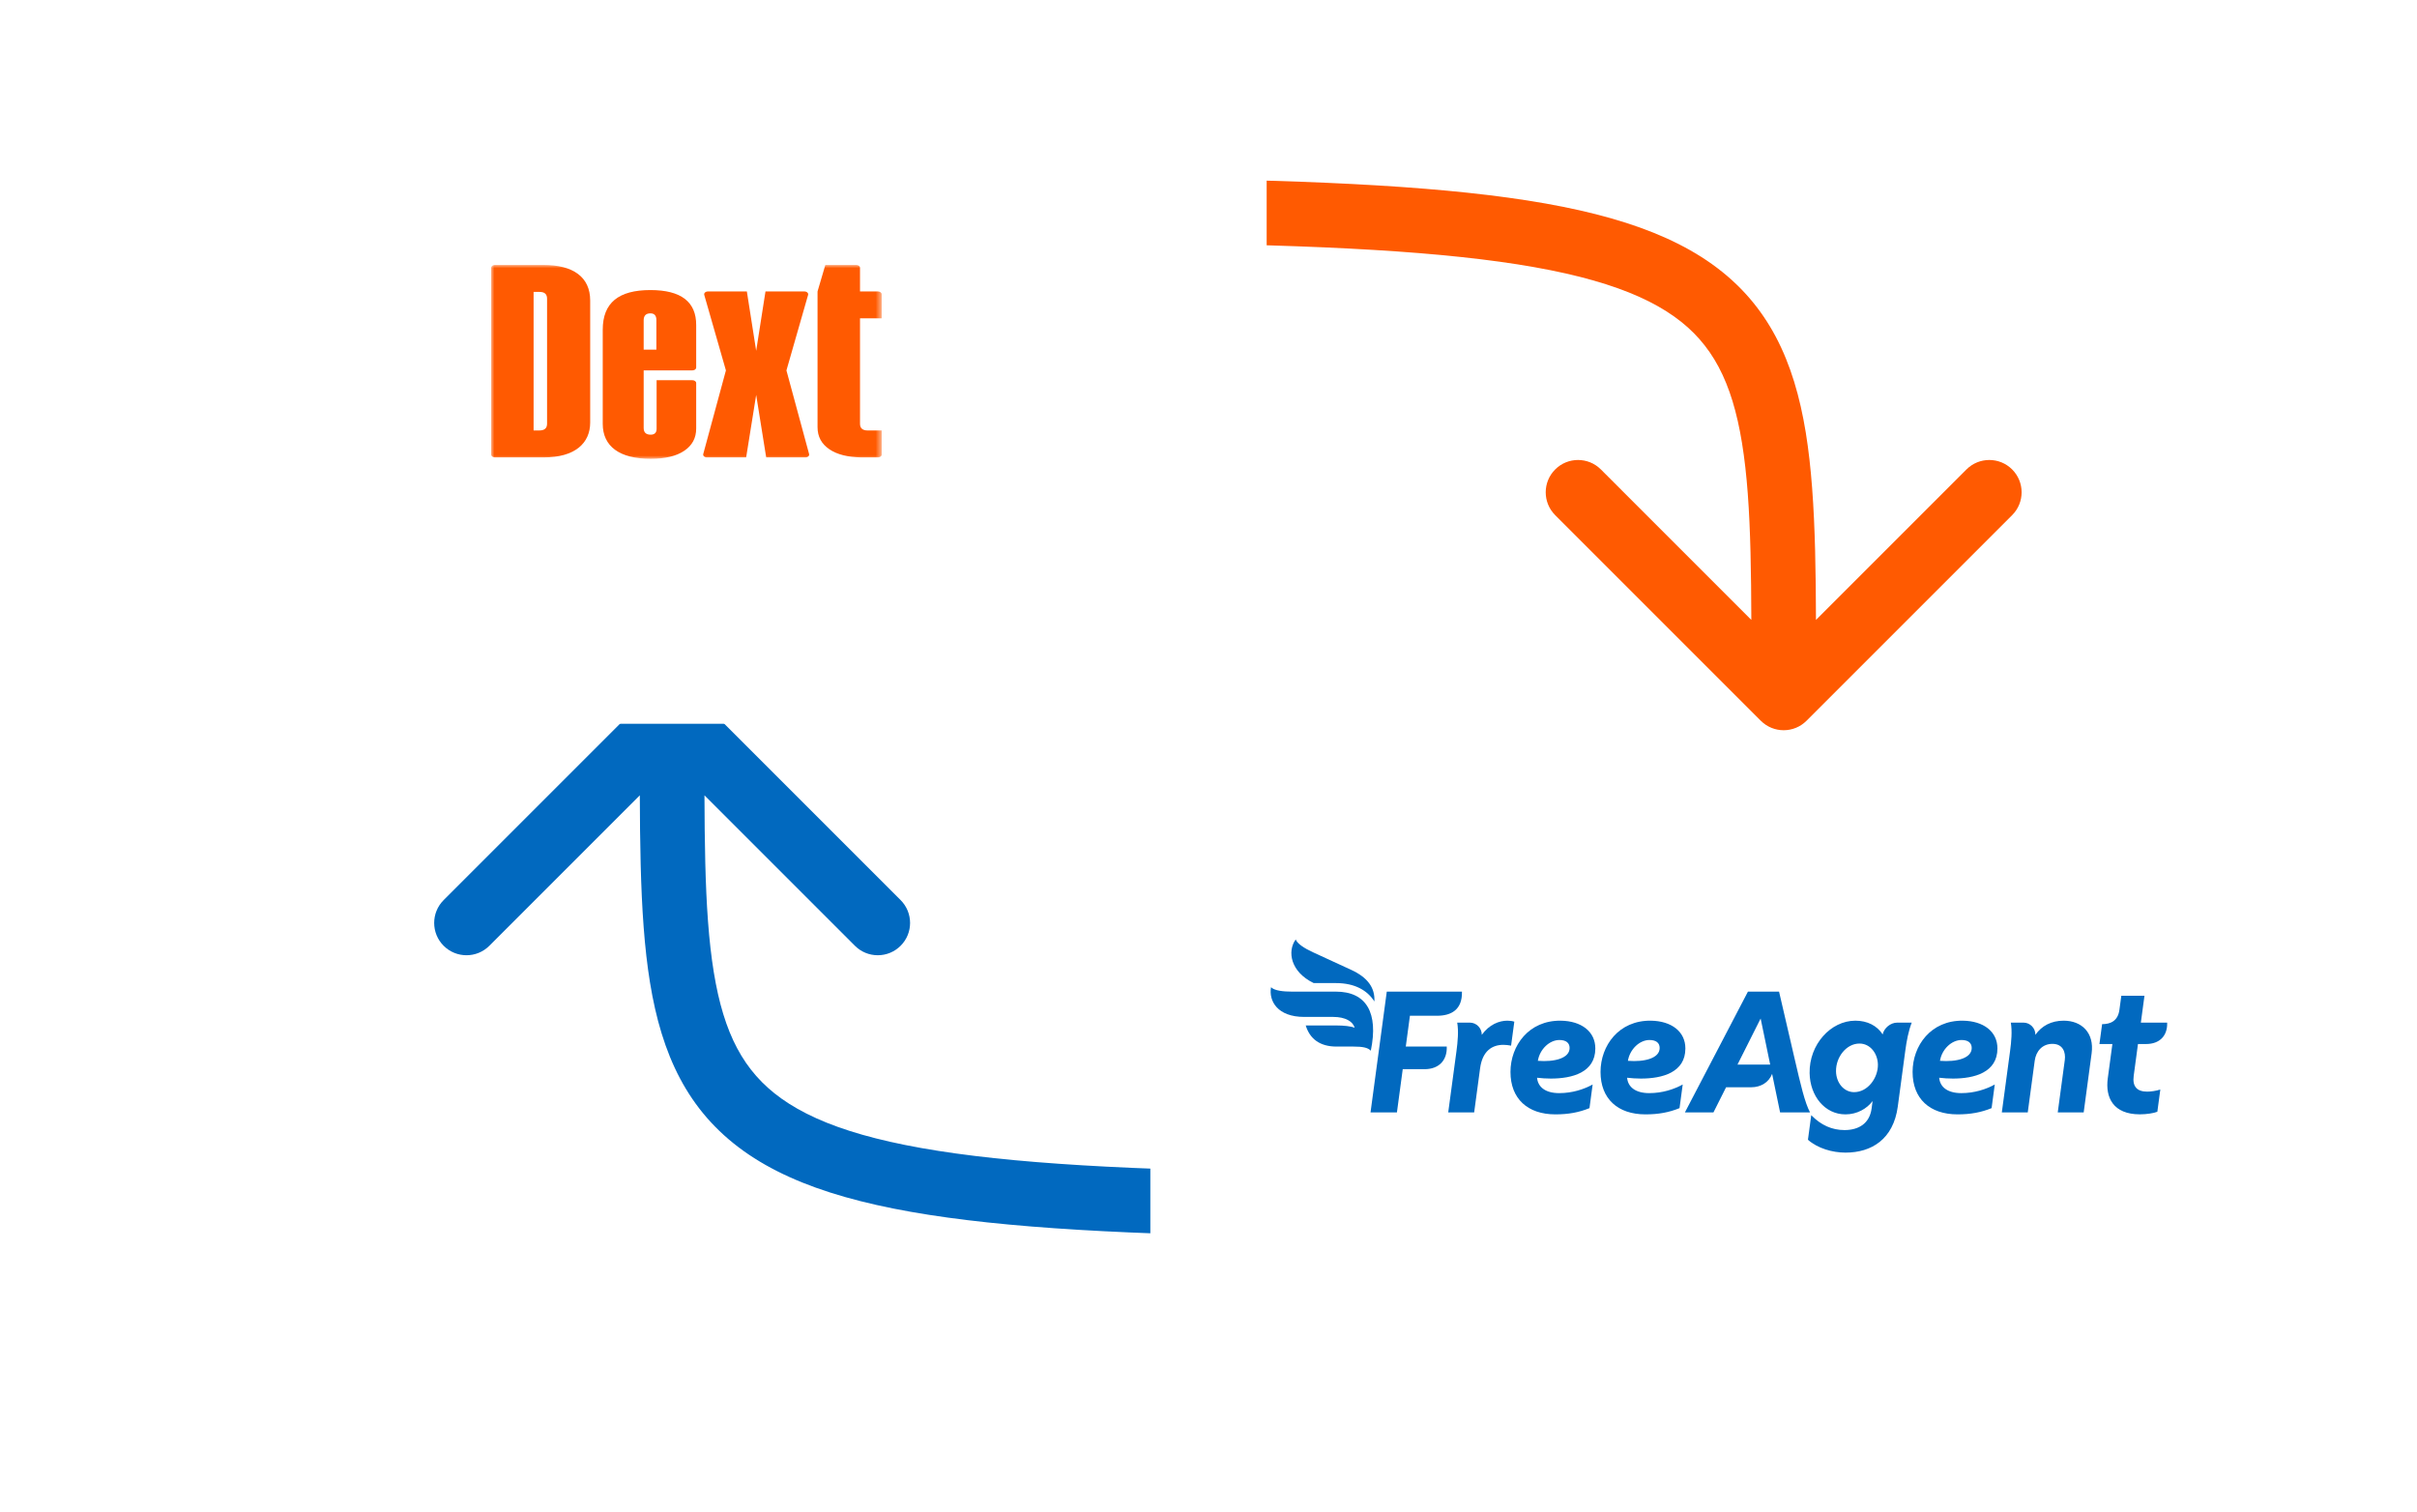 <svg width="374" height="234" viewBox="0 0 374 234" fill="none" xmlns="http://www.w3.org/2000/svg">
<g clip-path="url(#clip0_9_177)">
<mask id="mask0_9_177" style="mask-type:luminance" maskUnits="userSpaceOnUse" x="0" y="0" width="374" height="234">
<path d="M374 0H0V234H374V0Z" fill="white"/>
</mask>
<g mask="url(#mask0_9_177)">
<mask id="mask1_9_177" style="mask-type:luminance" maskUnits="userSpaceOnUse" x="0" y="0" width="374" height="234">
<path d="M374 0H0V234H374V0Z" fill="white"/>
</mask>
<g mask="url(#mask1_9_177)">
<path d="M272.464 111.535C274.417 113.488 277.583 113.488 279.536 111.535L311.355 79.716C313.308 77.763 313.308 74.597 311.355 72.644C309.403 70.692 306.237 70.692 304.284 72.644L276 100.929L247.716 72.644C245.763 70.692 242.597 70.692 240.645 72.644C238.692 74.597 238.692 77.763 240.645 79.716L272.464 111.535ZM156.5 37.5C187.009 37.5 209.484 38.003 226.11 39.776C242.857 41.562 252.885 44.575 259.095 49.007C264.954 53.189 268.006 59.078 269.55 68.532C271.139 78.267 271 90.897 271 108H281C281 91.353 281.174 77.67 279.419 66.921C277.619 55.891 273.671 47.124 264.905 40.868C256.49 34.863 244.268 31.656 227.171 29.833C209.953 27.997 186.991 27.5 156.5 27.5V37.5Z" fill="#FF5A01"/>
<path d="M107.539 107.464C105.587 105.512 102.421 105.512 100.468 107.464L68.648 139.284C66.695 141.237 66.695 144.403 68.648 146.355C70.601 148.308 73.766 148.308 75.719 146.355L104.004 118.071L132.288 146.355C134.241 148.308 137.407 148.308 139.359 146.355C141.312 144.403 141.312 141.237 139.359 139.284L107.539 107.464ZM223.504 181.5C192.995 181.5 170.52 180.996 153.894 179.223C137.147 177.437 127.119 174.425 120.908 169.992C115.05 165.811 111.998 159.922 110.454 150.468C108.865 140.733 109.004 128.103 109.004 111H99.003C99.003 127.647 98.83 141.33 100.585 152.079C102.385 163.109 106.333 171.876 115.099 178.132C123.514 184.137 135.736 187.344 152.833 189.167C170.05 191.003 193.013 191.5 223.504 191.5V181.5Z" fill="#0169BF"/>
<g filter="url(#filter0_d_9_177)">
<path d="M184 8H28C21.373 8 16 13.373 16 20V92C16 98.627 21.373 104 28 104H184C190.627 104 196 98.627 196 92V20C196 13.373 190.627 8 184 8Z" fill="white"/>
</g>
<g filter="url(#filter1_d_9_177)">
<path d="M346 114H190C183.373 114 178 119.373 178 126V198C178 204.627 183.373 210 190 210H346C352.627 210 358 204.627 358 198V126C358 119.373 352.627 114 346 114Z" fill="white"/>
</g>
<mask id="mask2_9_177" style="mask-type:luminance" maskUnits="userSpaceOnUse" x="76" y="41" width="61" height="30">
<path d="M136.432 41H76V71H136.432V41Z" fill="white"/>
</mask>
<g mask="url(#mask2_9_177)">
<path fill-rule="evenodd" clip-rule="evenodd" d="M121.691 57.32L125.042 45.635C125.12 45.361 124.847 45.102 124.479 45.102H118.449L117.008 54.288L115.567 45.102H109.537C109.169 45.102 108.896 45.361 108.974 45.635L112.326 57.32L108.819 70.257C108.745 70.53 109.018 70.785 109.383 70.785H115.457L117.008 61.107L118.559 70.785H124.633C124.998 70.785 125.271 70.53 125.197 70.257L121.691 57.32Z" fill="#FF5A01"/>
<path fill-rule="evenodd" clip-rule="evenodd" d="M84.651 46.206C84.651 45.518 84.266 45.173 83.495 45.173H82.567V66.611H83.46C84.249 66.611 84.651 66.267 84.651 65.578V46.206ZM84.108 41C88.662 41 91.324 42.855 91.324 46.498V65.379C91.324 68.569 88.996 70.784 84.108 70.784H76.579C76.259 70.784 76 70.588 76 70.346V41.438C76 41.196 76.259 41 76.579 41H84.108Z" fill="#FF5A01"/>
<path fill-rule="evenodd" clip-rule="evenodd" d="M99.6 49.522V54.107H101.567V49.522C101.567 48.833 101.253 48.489 100.644 48.489C99.965 48.489 99.617 48.833 99.6 49.522ZM107.726 50.317V56.875C107.726 57.117 107.469 57.313 107.151 57.313H99.6V66.23C99.6 66.919 99.965 67.263 100.679 67.263C101.288 67.263 101.601 66.959 101.601 66.362V58.837H107.151C107.469 58.837 107.726 59.033 107.726 59.275V66.309C107.726 67.78 107.117 68.92 105.882 69.754C104.647 70.589 102.906 71 100.679 71C95.876 71 93.266 69.079 93.266 65.594V51.019C93.266 46.859 95.719 44.885 100.644 44.885C105.377 44.885 107.744 46.7 107.726 50.317Z" fill="#FF5A01"/>
<path fill-rule="evenodd" clip-rule="evenodd" d="M135.852 45.103L133.076 45.1V41.438C133.076 41.196 132.817 41 132.496 41H127.71L126.517 45.053C126.508 45.084 126.504 45.115 126.504 45.146V66.096C126.504 67.567 127.117 68.706 128.362 69.541C129.545 70.335 131.191 70.746 133.28 70.784C133.342 70.785 135.852 70.784 135.852 70.784C136.172 70.784 136.432 70.59 136.432 70.348V66.613H134.268C133.48 66.613 133.076 66.268 133.076 65.58V49.259L136.432 49.261V45.541C136.432 45.299 136.172 45.103 135.852 45.103Z" fill="#FF5A01"/>
</g>
</g>
</g>
<path d="M291.318 160.066C290.449 158.718 288.944 157.945 287.097 157.945C283.282 157.945 279.933 161.625 280.015 166.067C280.08 169.606 282.37 172.444 285.557 172.444C287.365 172.444 288.879 171.562 289.761 170.382L289.607 171.537C289.292 173.872 287.59 174.873 285.407 174.873C283.5 174.873 281.777 174.124 280.268 172.567L279.756 176.373C281.261 177.703 283.538 178.362 285.571 178.362C289.586 178.362 292.976 176.302 293.658 171.236L294.811 162.656C295.024 161.067 295.304 159.567 295.816 158.247H293.562C292.552 158.246 291.543 159.06 291.318 160.066ZM286.9 169.005C285.319 169.005 284.133 167.573 284.101 165.791C284.061 163.582 285.699 161.484 287.731 161.484C289.388 161.484 290.55 163.005 290.582 164.737C290.619 166.77 289.033 169.005 286.9 169.005Z" fill="#0169BF"/>
<path d="M246.855 162.243C246.855 159.622 244.694 157.992 241.521 157.946C236.555 157.878 233.727 161.809 233.727 165.879C233.727 170.017 236.38 172.443 240.678 172.443C242.678 172.443 244.319 172.144 245.952 171.478L246.441 167.822C245.108 168.558 243.306 169.155 241.268 169.155C239.061 169.155 237.957 168.154 237.843 166.775C238.504 166.853 239.228 166.904 239.969 166.904C243.271 166.904 246.855 165.965 246.855 162.243ZM237.963 164.157C238.257 162.36 239.768 160.935 241.295 160.935C242.307 160.935 242.876 161.369 242.876 162.173C242.877 163.759 240.547 164.362 237.963 164.157Z" fill="#0169BF"/>
<path d="M251.777 166.775C252.439 166.852 253.163 166.904 253.904 166.904C257.207 166.904 260.79 165.965 260.79 162.243C260.79 159.622 258.629 157.992 255.456 157.946C250.49 157.878 247.662 161.809 247.662 165.879C247.662 170.017 250.316 172.443 254.614 172.443C256.614 172.443 258.255 172.144 259.887 171.478L260.377 167.822C259.043 168.558 257.241 169.155 255.204 169.155C252.996 169.155 251.893 168.154 251.777 166.775ZM255.232 160.935C256.243 160.935 256.812 161.369 256.812 162.173C256.812 163.759 254.483 164.362 251.899 164.157C252.192 162.361 253.703 160.935 255.232 160.935Z" fill="#0169BF"/>
<path d="M309.077 162.243C309.077 159.622 306.916 157.992 303.743 157.946C298.777 157.878 295.949 161.809 295.949 165.879C295.949 170.017 298.602 172.443 302.9 172.443C304.9 172.443 306.542 172.144 308.174 171.478L308.664 167.822C307.33 168.558 305.528 169.155 303.491 169.155C301.283 169.155 300.18 168.154 300.065 166.775C300.726 166.853 301.45 166.904 302.191 166.904C305.494 166.904 309.077 165.965 309.077 162.243ZM300.186 164.157C300.479 162.36 301.99 160.935 303.518 160.935C304.529 160.935 305.098 161.369 305.098 162.173C305.099 163.759 302.77 164.362 300.186 164.157Z" fill="#0169BF"/>
<path d="M319.327 157.945C317.397 157.945 315.923 158.75 314.948 160.136C314.973 159.112 314.14 158.246 313.116 158.246H311.148C311.379 159.573 311.228 161.196 311.032 162.656L309.756 172.142H313.769L314.847 164.14C315.041 162.687 316.009 161.532 317.589 161.532C319.247 161.532 319.655 162.886 319.503 164.015L318.41 172.142H322.423L323.654 162.987C324.079 159.832 322.127 157.945 319.327 157.945Z" fill="#0169BF"/>
<path d="M330.824 161.557H332.077C334.229 161.557 335.414 160.228 335.339 158.246H331.27L331.829 154.09H328.247L327.954 156.261C327.723 157.991 326.576 158.483 325.275 158.483L324.861 161.556H326.866L326.151 166.87C325.749 169.845 326.997 172.438 331.118 172.438C332.147 172.438 333.274 172.263 333.822 172.037L334.283 168.6C333.659 168.801 332.834 168.926 332.258 168.926C330.626 168.926 329.943 168.092 330.165 166.468L330.824 161.557Z" fill="#0169BF"/>
<path d="M217.527 161.951L218.168 157.183H222.361C224.514 157.183 226.293 156.289 226.219 153.449H214.586L212.072 172.142H216.156L217.056 165.452H220.411C222.688 165.452 223.947 164.051 223.867 161.951H217.527Z" fill="#0169BF"/>
<path d="M234.321 158.096C234.019 157.996 233.616 157.945 233.24 157.945C231.985 157.945 230.452 158.528 229.287 160.136C229.301 159.119 228.471 158.246 227.453 158.246H225.486C225.717 159.573 225.566 161.191 225.37 162.656L224.094 172.142H228.107L229.026 165.314C229.386 162.634 230.876 161.682 232.631 161.682C233.007 161.682 233.419 161.732 233.822 161.807L234.321 158.096Z" fill="#0169BF"/>
<path d="M277.647 163.629L275.287 153.451H270.47L260.715 172.144H265.132L267.089 168.25H270.976C272.495 168.25 273.725 167.458 274.212 166.176L275.448 172.144H280.085C279.273 170.64 278.644 167.925 277.647 163.629ZM268.853 164.741L272.437 157.611L273.914 164.741H268.853Z" fill="#0169BF"/>
<path d="M203.278 152.127H206.717C209.678 152.127 211.596 153.277 212.671 154.972C212.782 152.838 211.616 151.253 209.098 150.089L203.154 147.352C201.81 146.734 200.733 146.024 200.497 145.371C199.153 147.211 199.687 150.39 203.278 152.127Z" fill="#0169BF"/>
<path d="M206.717 153.45H199.918C198.618 153.45 197.216 153.316 196.675 152.766C196.301 154.932 197.697 157.363 201.815 157.363H206.305C208.18 157.363 209.378 158.082 209.607 159.048C209.124 158.807 207.931 158.686 206.807 158.686H202.044C202.678 160.754 204.231 161.951 206.807 161.951H209.427C210.864 161.951 211.642 162.106 212.117 162.589C213.324 156.73 211.44 153.45 206.717 153.45Z" fill="#0169BF"/>
</g>
<defs>
<filter id="filter0_d_9_177" x="0" y="0" width="212" height="128" filterUnits="userSpaceOnUse" color-interpolation-filters="sRGB">
<feFlood flood-opacity="0" result="BackgroundImageFix"/>
<feColorMatrix in="SourceAlpha" type="matrix" values="0 0 0 0 0 0 0 0 0 0 0 0 0 0 0 0 0 0 127 0" result="hardAlpha"/>
<feOffset dy="8"/>
<feGaussianBlur stdDeviation="8"/>
<feComposite in2="hardAlpha" operator="out"/>
<feColorMatrix type="matrix" values="0 0 0 0 0 0 0 0 0 0 0 0 0 0 0 0 0 0 0.15 0"/>
<feBlend mode="normal" in2="BackgroundImageFix" result="effect1_dropShadow_9_177"/>
<feBlend mode="normal" in="SourceGraphic" in2="effect1_dropShadow_9_177" result="shape"/>
</filter>
<filter id="filter1_d_9_177" x="162" y="106" width="212" height="128" filterUnits="userSpaceOnUse" color-interpolation-filters="sRGB">
<feFlood flood-opacity="0" result="BackgroundImageFix"/>
<feColorMatrix in="SourceAlpha" type="matrix" values="0 0 0 0 0 0 0 0 0 0 0 0 0 0 0 0 0 0 127 0" result="hardAlpha"/>
<feOffset dy="8"/>
<feGaussianBlur stdDeviation="8"/>
<feComposite in2="hardAlpha" operator="out"/>
<feColorMatrix type="matrix" values="0 0 0 0 0 0 0 0 0 0 0 0 0 0 0 0 0 0 0.15 0"/>
<feBlend mode="normal" in2="BackgroundImageFix" result="effect1_dropShadow_9_177"/>
<feBlend mode="normal" in="SourceGraphic" in2="effect1_dropShadow_9_177" result="shape"/>
</filter>
<clipPath id="clip0_9_177">
<rect width="374" height="234" fill="white"/>
</clipPath>
</defs>
</svg>
